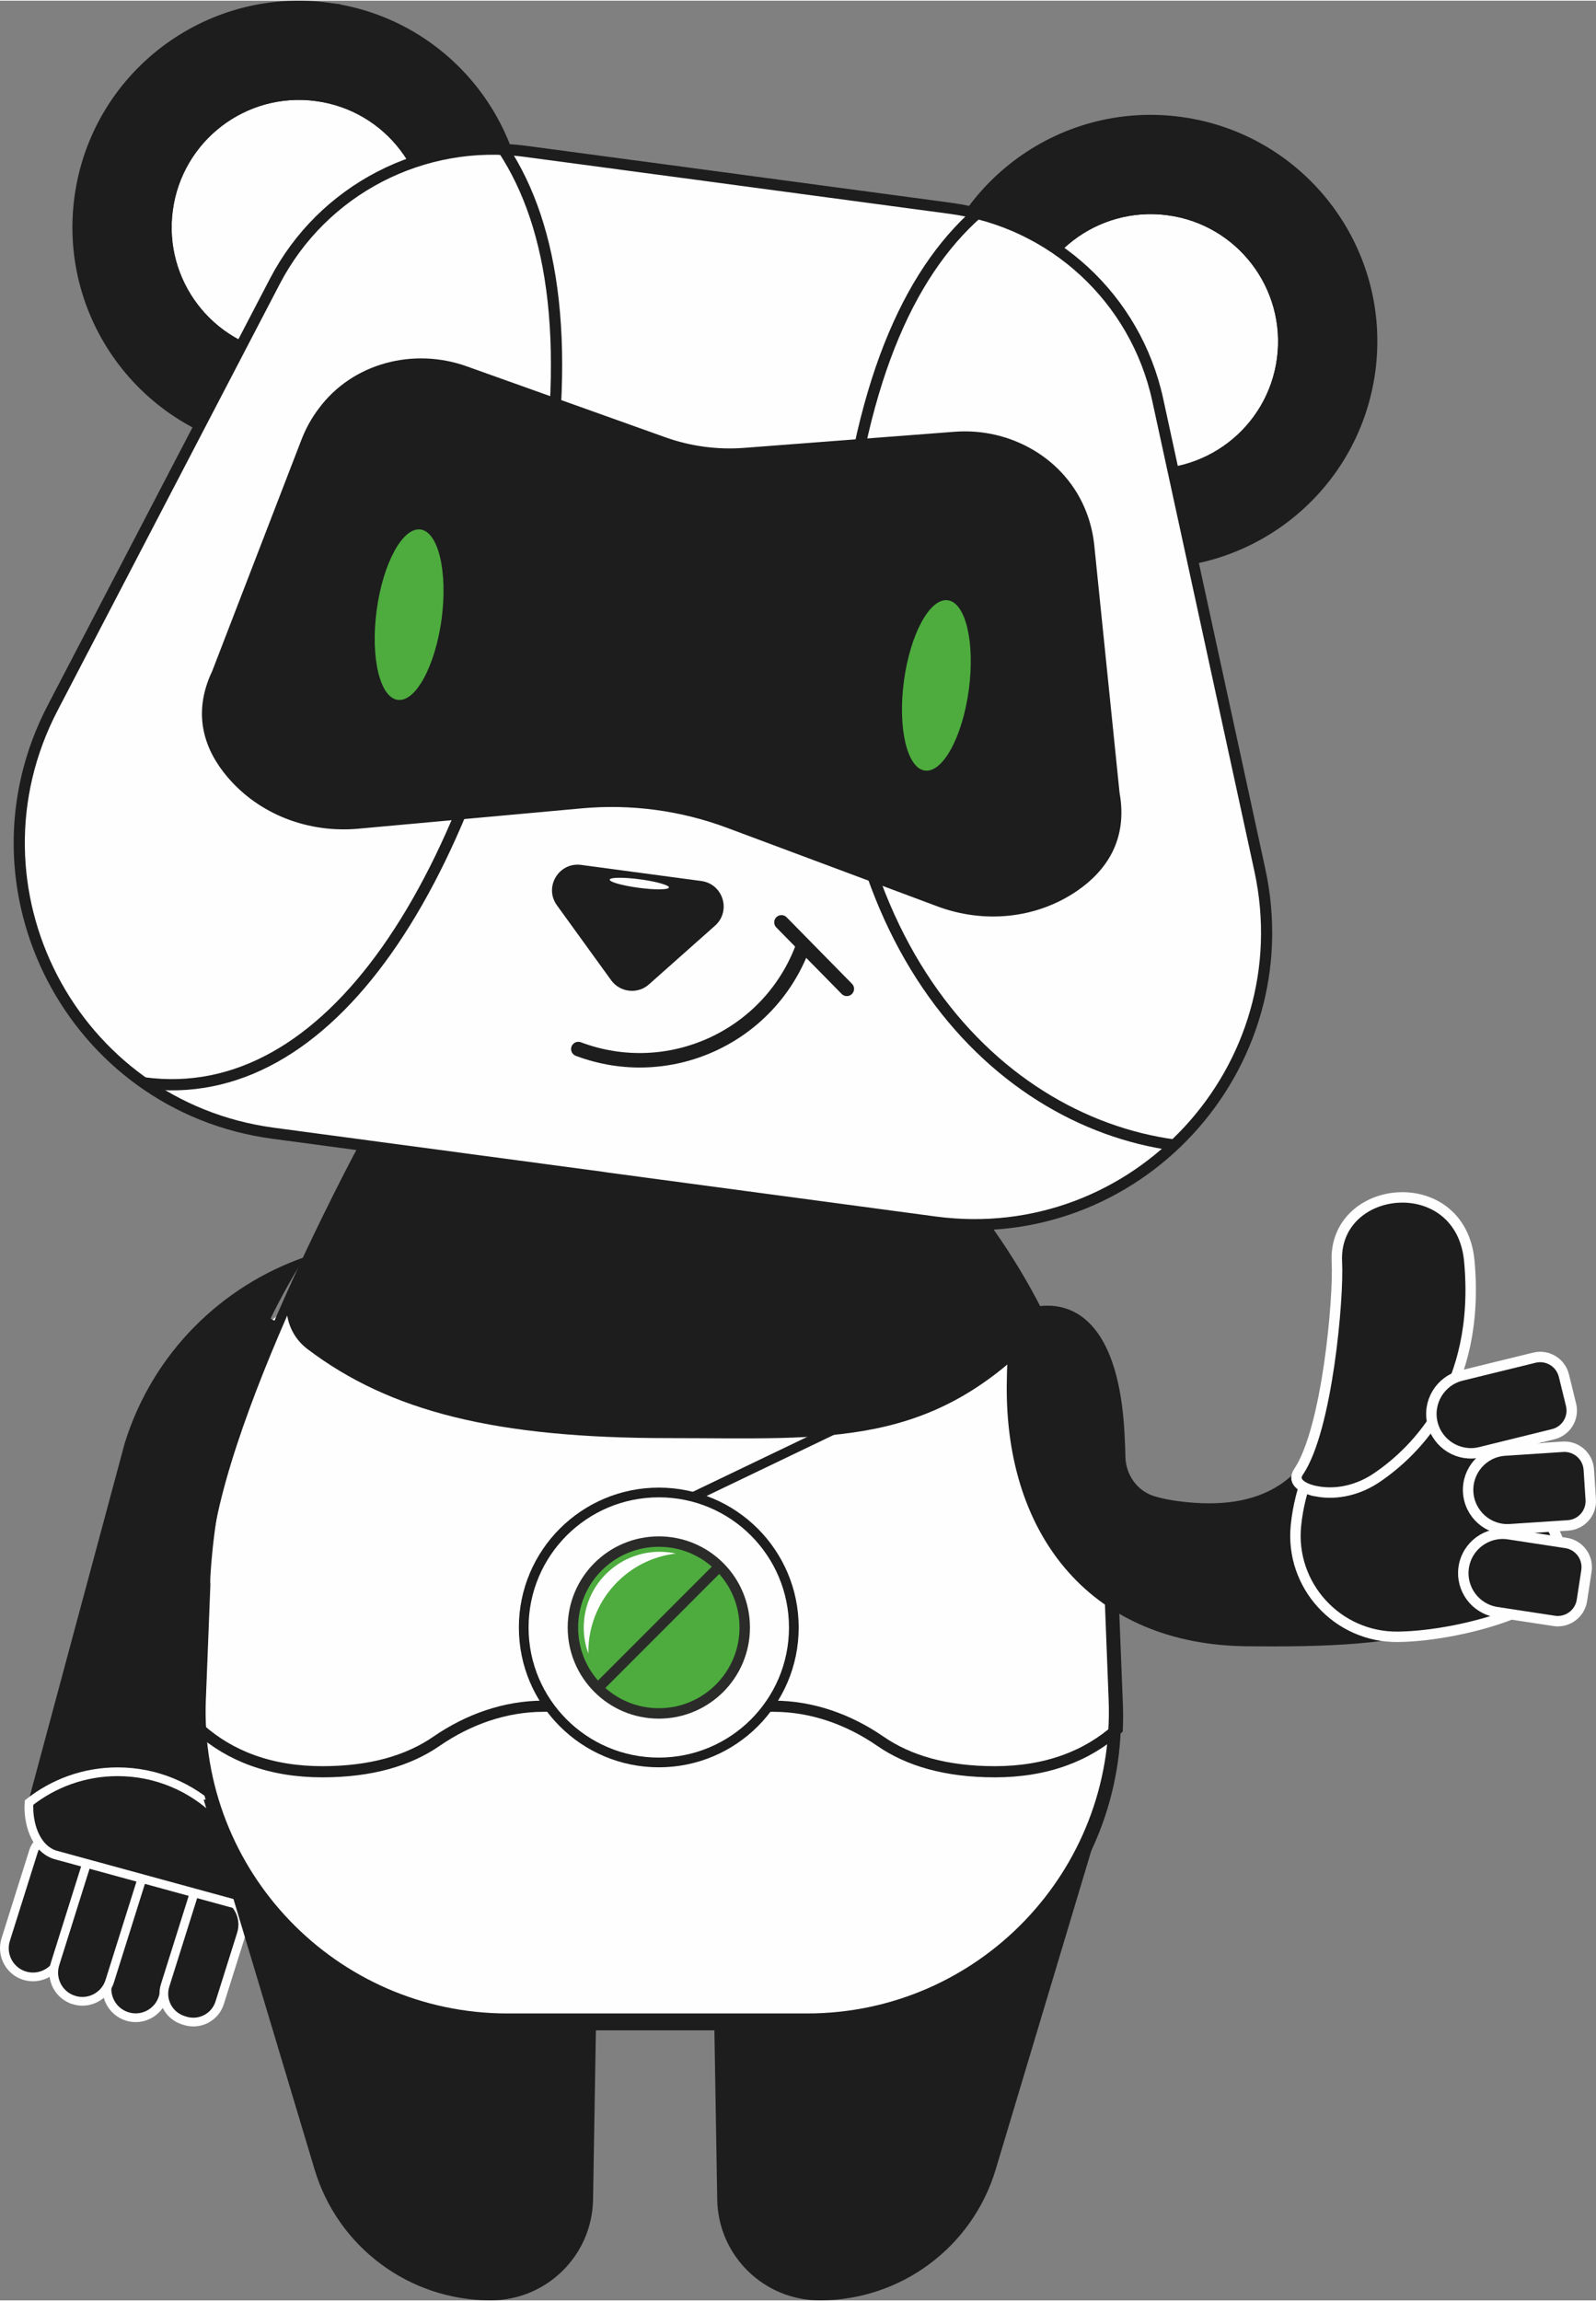 <?xml version="1.0" encoding="UTF-8"?>
<!DOCTYPE svg PUBLIC "-//W3C//DTD SVG 1.1//EN" "http://www.w3.org/Graphics/SVG/1.1/DTD/svg11.dtd">
<!-- Creator: CorelDRAW -->
<svg xmlns="http://www.w3.org/2000/svg" xml:space="preserve" width="557px" height="803px" version="1.1" style="shape-rendering:geometricPrecision; text-rendering:geometricPrecision; image-rendering:optimizeQuality; fill-rule:evenodd; clip-rule:evenodd"
viewBox="0 0 197.29 284.25"
 xmlns:xlink="http://www.w3.org/1999/xlink"
 xmlns:xodm="http://www.corel.com/coreldraw/odm/2003">
 <rect x="0" y="0" width="197.29" height="284.25" fill="#808080" stroke="none"/>
 <defs>
  <style type="text/css">
   <![CDATA[
    .str5 {stroke:#2B2C2A;stroke-width:1.29;stroke-miterlimit:22.926}
    .str4 {stroke:#FEFEFE;stroke-width:1.29;stroke-miterlimit:22.926}
    .str0 {stroke:#FEFEFE;stroke-width:1.08;stroke-miterlimit:22.926}
    .str6 {stroke:#1D1D1E;stroke-width:1.19;stroke-miterlimit:22.926}
    .str1 {stroke:#1D1D1E;stroke-width:1.2;stroke-miterlimit:22.926}
    .str2 {stroke:#1D1D1E;stroke-width:1.13;stroke-miterlimit:22.926}
    .str3 {stroke:#1D1D1E;stroke-width:1.38;stroke-miterlimit:22.926}
    .str7 {stroke:#1D1D1E;stroke-width:1.39;stroke-miterlimit:22.926}
    .str8 {stroke:#1D1D1E;stroke-width:1.79;stroke-linecap:round;stroke-linejoin:round;stroke-miterlimit:22.926}
    .fil4 {fill:none}
    .fil2 {fill:none;fill-rule:nonzero}
    .fil1 {fill:#1D1D1E;fill-rule:nonzero}
    .fil3 {fill:#4DAC3D;fill-rule:nonzero}
    .fil0 {fill:#FEFEFE;fill-rule:nonzero}
   ]]>
  </style>
 </defs>
 <g id="Слой_x0020_1">
  <path class="fil0" d="M57.48 28.17c0,11.02 -8.92,19.94 -19.93,19.94 -11.02,0 -19.94,-8.92 -19.94,-19.94 0,-11.01 8.92,-19.93 19.94,-19.93 11.01,0 19.93,8.92 19.93,19.93z"/>
  <path class="fil0" d="M162.03 42.18c0,11.02 -8.93,19.94 -19.94,19.94 -11.01,0 -19.95,-8.92 -19.95,-19.94 0,-11.01 8.94,-19.94 19.95,-19.94 11.01,0 19.94,8.93 19.94,19.94z"/>
  <path class="fil0" d="M112.45 191.45c0,16.67 -18.57,25.6 -40.42,30.18 -56.58,11.86 -50.12,-13.51 -50.12,-30.18 0,-16.66 7.55,-43.11 50.12,-30.17 21.36,6.48 40.42,13.51 40.42,30.17z"/>
  <path class="fil1" d="M3.02 244.11l0 0c-1.86,-0.59 -2.9,-2.57 -2.32,-4.44l3.45 -10.96c0.39,-1.24 1.71,-1.92 2.94,-1.54l4.52 1.43 -4.15 13.2c-0.58,1.85 -2.57,2.89 -4.44,2.31z"/>
  <path class="fil2 str0" d="M3.02 244.11l0 0c-1.86,-0.59 -2.9,-2.57 -2.32,-4.44l3.45 -10.96c0.39,-1.24 1.71,-1.92 2.94,-1.54l4.52 1.43 -4.15 13.2c-0.58,1.85 -2.57,2.89 -4.44,2.31z"/>
  <path class="fil1" d="M15.71 249.15l0 0c-1.87,-0.59 -2.91,-2.58 -2.32,-4.44l4.15 -13.2 6.75 2.12 -4.14 13.2c-0.59,1.87 -2.58,2.91 -4.44,2.32z"/>
  <path class="fil2 str0" d="M15.71 249.15l0 0c-1.87,-0.59 -2.91,-2.58 -2.32,-4.44l4.15 -13.2 6.75 2.12 -4.14 13.2c-0.59,1.87 -2.58,2.91 -4.44,2.32z"/>
  <path class="fil1" d="M9.12 247.12l0 0c-1.87,-0.59 -2.9,-2.57 -2.32,-4.44l4.15 -13.2 6.76 2.13 -4.15 13.2c-0.59,1.86 -2.58,2.9 -4.44,2.31z"/>
  <path class="fil2 str0" d="M9.12 247.12l0 0c-1.87,-0.59 -2.9,-2.57 -2.32,-4.44l4.15 -13.2 6.76 2.13 -4.15 13.2c-0.59,1.86 -2.58,2.9 -4.44,2.31z"/>
  <path class="fil1" d="M22.87 249.69l-0.22 -0.07c-1.8,-0.57 -2.81,-2.49 -2.24,-4.3l3.84 -12.21 3.01 0.95c2.07,0.65 3.22,2.85 2.57,4.91l-2.67 8.48c-0.56,1.81 -2.49,2.81 -4.29,2.24l0 0z"/>
  <path class="fil2 str0" d="M22.87 249.69l-0.22 -0.07c-1.8,-0.57 -2.81,-2.49 -2.24,-4.3l3.84 -12.21 3.01 0.95c2.07,0.65 3.22,2.85 2.57,4.91l-2.67 8.48c-0.56,1.81 -2.49,2.81 -4.29,2.24l0 0z"/>
  <path class="fil1" d="M99.44 250.27l-10.54 0 0.36 21.51c0.11,6.59 5.48,11.87 12.07,11.87l0 0c9.76,0 18.38,-6.4 21.18,-15.76l13.48 -44.94 -0.03 0c-4.63,15.74 -19.17,27.32 -36.52,27.32l0 0z"/>
  <path class="fil2 str1" d="M99.44 250.27l-10.54 0 0.36 21.51c0.11,6.59 5.48,11.87 12.07,11.87l0 0c9.76,0 18.38,-6.4 21.18,-15.76l13.48 -44.94 -0.03 0c-4.63,15.74 -19.17,27.32 -36.52,27.32l0 0z"/>
  <path class="fil1" d="M26.84 223.89c-1.57,-4.42 -2.36,-9.2 -2.16,-14.19l0.55 -14.23c0.56,-14.28 4.87,-28.13 12.45,-40.18 -10.26,3.58 -18.76,11.8 -22.25,22.96l-11.67 43.39c-0.09,0.37 -0.15,0.73 -0.17,1.08 3.01,-2.38 6.81,-3.81 10.95,-3.81 4.78,0 9.11,1.9 12.3,4.98l0 0z"/>
  <path class="fil1" d="M26.84 223.89c-3.19,-3.08 -7.52,-4.98 -12.3,-4.98 -4.14,0 -7.94,1.43 -10.95,3.81 -0.17,2.5 0.76,5.68 3.24,6.46l25.39 6.94c-0.02,-0.85 -0.1,-1.7 -0.25,-2.52 -2.15,-2.95 -3.89,-6.21 -5.13,-9.71l0 0z"/>
  <path class="fil2 str0" d="M26.84 223.89c-3.19,-3.08 -7.52,-4.98 -12.3,-4.98 -4.14,0 -7.94,1.43 -10.95,3.81 -0.17,2.5 0.76,5.68 3.24,6.46l25.39 6.94c-0.02,-0.85 -0.1,-1.7 -0.25,-2.52 -2.15,-2.95 -3.89,-6.21 -5.13,-9.71l0 0z"/>
  <path class="fil1" d="M62.53 250.27c-17.35,0 -31.89,-11.58 -36.52,-27.32l-0.03 0 13.48 44.94c2.8,9.36 11.42,15.76 21.18,15.76l0 0c6.59,0 11.96,-5.28 12.07,-11.87l0.36 -21.51 -10.54 0 0 0z"/>
  <path class="fil2 str1" d="M62.53 250.27c-17.35,0 -31.89,-11.58 -36.52,-27.32l-0.03 0 13.48 44.94c2.8,9.36 11.42,15.76 21.18,15.76l0 0c6.59,0 11.96,-5.28 12.07,-11.87l0.36 -21.51 -10.54 0 0 0z"/>
  <path class="fil2 str2" d="M26.84 223.89c1.24,3.5 2.98,6.76 5.13,9.71 -0.65,-3.78 -2.49,-7.15 -5.13,-9.71z"/>
  <path class="fil0 str1" d="M74.87 190.14l0.04 0.01 0 20.66 -7.72 0c-4.75,0 -9.31,1.63 -13.23,4.33 -3.48,2.4 -8.09,3.77 -14.12,3.77 -6.43,0 -11.42,-1.96 -15.15,-5.27 0.75,20.26 17.41,36.63 38.03,36.63l18.59 0 0.01 0 18.58 0c21.6,0 38.88,-17.96 38.04,-39.55l-0.56 -14.24c-0.44,-11.31 -3.24,-22.34 -8.14,-32.43l-54.37 26.09 0 0z"/>
  <path class="fil2 str3" d="M33.84 163.11c-5.2,10.33 -8.15,21.71 -8.61,33.37l-0.55 14.24c-0.03,0.98 -0.02,1.95 0.01,2.91 3.73,3.32 8.72,5.28 15.15,5.28 6.03,0 10.64,-1.37 14.12,-3.77 3.92,-2.7 8.48,-4.33 13.23,-4.33l7.72 0 0 -20.66 -0.04 -0.01"/>
  <path class="fil2 str3" d="M128.96 163.11c5.19,10.33 8.15,21.71 8.6,33.37l0.56 14.24c0.04,0.98 0.03,1.95 -0.01,2.91 -3.72,3.32 -8.72,5.28 -15.14,5.28 -6.04,0 -10.66,-1.37 -14.14,-3.77 -3.91,-2.7 -8.46,-4.33 -13.22,-4.33l-7.72 0 0 -20.66"/>
  <path class="fil1" d="M190.35 174.83c-0.91,-5.32 -9.97,-1.92 -14.25,1.37 -1.73,1.33 2.8,-10.75 -0.24,-9.94 -5.84,1.54 -11.24,-3.56 -11.28,1.65 -0.14,14.73 -8.06,18.36 -16.87,17.76 -2.11,-0.15 -3.76,-0.43 -5.05,-0.83 -2.09,-0.65 -3.48,-2.63 -3.54,-4.82 -0.02,-0.95 -0.06,-1.97 -0.12,-3.07 -1.1,-19.59 -11.98,-15.24 -11.98,-15.24l0.12 0.59c-2.48,1.19 -2.64,4.52 -2.69,8.81 -0.17,18.97 10.75,32.11 29.72,32.29 18.97,0.18 36.6,-0.84 36.78,-19.82 0.01,-1.13 -0.36,-7.39 -0.6,-8.75l0 0z"/>
  <path class="fil1" d="M193.46 192.67c-2.44,-7.5 -3.72,-5.05 -1.4,-5.69 5.19,-1.43 4.23,-7.58 -1.16,-7.95 -2.18,-0.15 -4.33,-0.58 -6.07,-1.49 -5.34,-2.81 -6.35,-10.9 -9.82,-7.02 -3.06,3.41 -8.16,6.93 -10.77,8.64 -1.21,0.79 -2.13,1.94 -2.64,3.29 -0.54,1.47 -1.16,3.58 -1.4,6.01 -0.76,7.41 5.13,13.85 12.59,13.77 8.07,-0.08 22.44,-4.14 20.68,-9.56l-0.01 0z"/>
  <path class="fil2 str4" d="M193.46 192.67c-2.44,-7.5 -3.72,-5.05 -1.4,-5.69 5.19,-1.43 4.23,-7.58 -1.16,-7.95 -2.18,-0.15 -4.33,-0.58 -6.07,-1.49 -5.34,-2.81 -6.35,-10.9 -9.82,-7.02 -3.06,3.41 -8.16,6.93 -10.77,8.64 -1.21,0.79 -2.13,1.94 -2.64,3.29 -0.54,1.47 -1.16,3.58 -1.4,6.01 -0.76,7.41 5.13,13.85 12.59,13.77 8.07,-0.08 22.44,-4.14 20.68,-9.56l-0.01 0z"/>
  <path class="fil1" d="M193.19 178.74l-7.15 0.47c-2.69,0.17 -4.72,2.49 -4.55,5.17l0 0c0.18,2.69 2.49,4.73 5.18,4.55l7.15 -0.47c1.67,-0.1 2.93,-1.54 2.82,-3.21l-0.24 -3.69c-0.11,-1.67 -1.55,-2.93 -3.22,-2.82l0.01 0z"/>
  <path class="fil2 str4" d="M193.19 178.74l-7.15 0.47c-2.69,0.17 -4.72,2.49 -4.55,5.17l0 0c0.18,2.69 2.49,4.73 5.18,4.55l7.15 -0.47c1.67,-0.1 2.93,-1.54 2.82,-3.21l-0.24 -3.69c-0.11,-1.67 -1.55,-2.93 -3.22,-2.82l0.01 0z"/>
  <path class="fil1" d="M193.58 190.63l-7.08 -1.08c-2.66,-0.41 -5.15,1.41 -5.56,4.08l0 0c-0.4,2.66 1.42,5.14 4.08,5.55l7.08 1.08c1.65,0.26 3.2,-0.88 3.45,-2.53l0.56 -3.65c0.25,-1.65 -0.88,-3.2 -2.53,-3.45l0 0z"/>
  <path class="fil2 str4" d="M193.58 190.63l-7.08 -1.08c-2.66,-0.41 -5.15,1.41 -5.56,4.08l0 0c-0.4,2.66 1.42,5.14 4.08,5.55l7.08 1.08c1.65,0.26 3.2,-0.88 3.45,-2.53l0.56 -3.65c0.25,-1.65 -0.88,-3.2 -2.53,-3.45l0 0z"/>
  <path class="fil1" d="M162.71 184.24c2.62,0.5 5.31,-0.2 7.51,-1.7 4.77,-3.24 12.84,-11.12 11.41,-26.75 -1.05,-11.32 -16.91,-9.69 -16.37,0.16 0.23,4.35 -1.18,20.65 -4.75,25.9 -0.86,1.28 0.67,2.1 2.2,2.39z"/>
  <path class="fil2 str4" d="M162.71 184.24c2.62,0.5 5.31,-0.2 7.51,-1.7 4.77,-3.24 12.84,-11.12 11.41,-26.75 -1.05,-11.32 -16.91,-9.69 -16.37,0.16 0.23,4.35 -1.18,20.65 -4.75,25.9 -0.86,1.28 0.67,2.1 2.2,2.39z"/>
  <path class="fil1" d="M189.67 167.73l-9.01 2.21c-2.62,0.64 -4.22,3.29 -3.58,5.9 0.65,2.61 3.29,4.21 5.9,3.57l9.01 -2.22c1.63,-0.4 2.62,-2.04 2.21,-3.66l-0.88 -3.59c-0.4,-1.62 -2.04,-2.61 -3.65,-2.21l0 0z"/>
  <path class="fil2 str4" d="M189.67 167.73l-9.01 2.21c-2.62,0.64 -4.22,3.29 -3.58,5.9 0.65,2.61 3.29,4.21 5.9,3.57l9.01 -2.22c1.63,-0.4 2.62,-2.04 2.21,-3.66l-0.88 -3.59c-0.4,-1.62 -2.04,-2.61 -3.65,-2.21l0 0z"/>
  <path class="fil0" d="M98.13 201.08c0,9.22 -7.47,16.68 -16.69,16.68 -9.22,0 -16.7,-7.46 -16.7,-16.68 0,-9.22 7.48,-16.69 16.7,-16.69 9.22,0 16.69,7.47 16.69,16.69z"/>
  <path class="fil2 str1" d="M98.13 201.08c0,9.22 -7.47,16.68 -16.69,16.68 -9.22,0 -16.7,-7.46 -16.7,-16.68 0,-9.22 7.48,-16.69 16.7,-16.69 9.22,0 16.69,7.47 16.69,16.69z"/>
  <path class="fil3" d="M92.06 201.08c0,5.86 -4.75,10.62 -10.62,10.62 -5.87,0 -10.62,-4.76 -10.62,-10.62 0,-5.87 4.75,-10.62 10.62,-10.62 5.87,0 10.62,4.75 10.62,10.62z"/>
  <path class="fil2 str5" d="M92.06 201.08c0,5.86 -4.75,10.62 -10.62,10.62 -5.87,0 -10.62,-4.76 -10.62,-10.62 0,-5.87 4.75,-10.62 10.62,-10.62 5.87,0 10.62,4.75 10.62,10.62z"/>
  <line class="fil2 str5" x1="74.22" y1="208.25" x2="88.98" y2= "193.48" />
  <path class="fil2 str6" d="M137.64 209.99l-0.55 -14.18c-0.61,-15.67 -5.74,-30.83 -14.79,-43.64l-4.28 -6.06 -36.77 0 -0.01 0 -36.2 -4.65c0,0 -20.74,38.32 -19.63,54.35l-0.56 14.18c-0.83,21.5 16.38,39.39 37.89,39.39l18.5 0 0.01 0 18.51 0c21.52,0 38.72,-17.89 37.88,-39.39l0 0z"/>
  <path class="fil1" d="M82.66 177.67c20.05,0 32.69,1.4 46.58,-13.63 -1.92,-3.95 -4.15,-7.76 -6.71,-11.38l-4.3 -6.09 -36.91 0 -0.01 0 -36.62 -5.11 -3.89 9.45c-0.44,1.09 -3.53,5.74 -4.2,6.71 -0.02,0.04 -0.04,0.07 -0.05,0.09 -1.95,2.9 -1.34,6.83 1.44,8.94 10.24,7.77 23.4,11.02 44.67,11.02l0 0z"/>
  <path class="fil1" d="M34.78 44.3c-9.01,-1.21 -15.32,-9.48 -14.11,-18.47 1.21,-9.01 9.48,-15.32 18.47,-14.11 9.01,1.2 15.32,9.47 14.11,18.47 -1.2,9 -9.48,15.32 -18.47,14.11zm5.82 -43.36c-14.96,-2.01 -28.71,8.49 -30.71,23.43 -2,14.96 8.49,28.71 23.44,30.71 14.95,2 28.7,-8.49 30.7,-23.44 2.01,-14.95 -8.49,-28.7 -23.43,-30.7z"/>
  <path class="fil2 str7" d="M34.78 44.3c-9.01,-1.21 -15.32,-9.48 -14.11,-18.47 1.21,-9.01 9.48,-15.32 18.47,-14.11 9.01,1.2 15.32,9.47 14.11,18.47 -1.2,9 -9.48,15.32 -18.47,14.11zm5.82 -43.36c-14.96,-2.01 -28.71,8.49 -30.71,23.43 -2,14.96 8.49,28.71 23.44,30.71 14.95,2 28.7,-8.49 30.7,-23.44 2.01,-14.95 -8.49,-28.7 -23.43,-30.7z"/>
  <path class="fil2 str7" d="M39.14 11.71c-8.99,-1.2 -17.26,5.11 -18.47,14.12 -1.21,8.99 5.1,17.26 14.11,18.47 9,1.21 17.27,-5.11 18.47,-14.11 1.21,-9 -5.1,-17.27 -14.11,-18.48z"/>
  <path class="fil1" d="M140.06 58.42c-8.99,-1.21 -15.32,-9.48 -14.11,-18.49 1.21,-8.99 9.48,-15.3 18.48,-14.1 9,1.21 15.31,9.48 14.11,18.48 -1.2,8.99 -9.48,15.32 -18.48,14.11zm5.82 -43.37c-14.96,-2.01 -28.71,8.49 -30.71,23.44 -2,14.96 8.49,28.71 23.45,30.71 14.94,2 28.69,-8.49 30.7,-23.45 2.01,-14.94 -8.49,-28.69 -23.44,-30.7z"/>
  <path class="fil2 str7" d="M140.06 58.42c-8.99,-1.21 -15.32,-9.48 -14.11,-18.49 1.21,-8.99 9.48,-15.3 18.48,-14.1 9,1.21 15.31,9.48 14.11,18.48 -1.2,8.99 -9.48,15.32 -18.48,14.11zm5.82 -43.37c-14.96,-2.01 -28.71,8.49 -30.71,23.44 -2,14.96 8.49,28.71 23.45,30.71 14.94,2 28.69,-8.49 30.7,-23.45 2.01,-14.94 -8.49,-28.69 -23.44,-30.7z"/>
  <path class="fil2 str7" d="M144.43 25.83c-9,-1.2 -17.27,5.11 -18.48,14.1 -1.21,9.01 5.12,17.28 14.11,18.49 9,1.21 17.28,-5.12 18.48,-14.11 1.2,-9 -5.11,-17.28 -14.11,-18.48z"/>
  <path class="fil0" d="M155.73 107.42l-12.62 -58.1c-2.72,-12.51 -12.96,-21.96 -25.64,-23.66l-26.01 -3.49 -0.5 -0.07 -26.01 -3.48c-12.67,-1.7 -25.06,4.72 -30.97,16.06l-27.47 52.73c-11.6,22.25 2.41,49.25 27.27,52.58l40.64 5.44 0.5 0.08 40.65 5.45c24.85,3.32 45.48,-19.03 40.16,-43.54l0 0z"/>
  <path class="fil2 str3" d="M155.73 107.42l-12.62 -58.1c-2.72,-12.51 -12.96,-21.96 -25.64,-23.66l-26.01 -3.49 -0.5 -0.07 -26.01 -3.48c-12.67,-1.7 -25.06,4.72 -30.97,16.06l-27.47 52.73c-11.6,22.25 2.41,49.25 27.27,52.58l40.64 5.44 0.5 0.08 40.65 5.45c24.85,3.32 45.48,-19.03 40.16,-43.54l0 0z"/>
  <path class="fil4 str7" d="M62.22 18.37c6.3,9.59 8.64,24.57 4.51,47.44 -7.93,43.85 -26.23,71 -48.92,67.95"/>
  <path class="fil4 str7" d="M120.83 26.24c-8.6,7.59 -14.81,21.41 -16.84,44.56 -3.92,44.4 18.53,67.61 41.24,70.66"/>
  <path class="fil1" d="M80.23 121.58l8.16 -7.25c2.03,-1.81 1,-5.16 -1.7,-5.52l-14.85 -1.99c-2.77,-0.37 -4.63,2.75 -2.99,5l6.7 9.26c1.1,1.51 3.28,1.76 4.68,0.5l0 0z"/>
  <path class="fil2 str8" d="M99.2 117.05c-4.19,11.11 -16.59,16.72 -27.71,12.53"/>
  <line class="fil2 str8" x1="96.6" y1="113.92" x2="104.68" y2= "122.14" />
  <path class="fil1" d="M137.8 97.99l-3.12 -30.54c-0.14,-1.43 -0.47,-2.79 -0.97,-4.07 -2.44,-6.29 -8.96,-10.02 -15.68,-9.5l-25.99 1.99c-3.4,0.26 -6.81,-0.2 -10.02,-1.35l-24.55 -8.77c-6.35,-2.26 -13.61,-0.38 -17.61,5.05 -0.83,1.1 -1.51,2.32 -2.03,3.66l-11.05 28.65c-2.44,5.11 -0.88,9.3 1.78,12.44 3.83,4.53 9.74,6.73 15.65,6.2l27.67 -2.52c6.16,-0.56 12.38,0.27 18.17,2.43l26.03 9.72c5.55,2.08 11.84,1.51 16.73,-1.85 3.39,-2.33 6.01,-5.95 4.99,-11.54l0 0z"/>
  <path class="fil2 str1" d="M137.8 97.99l-3.12 -30.54c-0.14,-1.43 -0.47,-2.79 -0.97,-4.07 -2.44,-6.29 -8.96,-10.02 -15.68,-9.5l-25.99 1.99c-3.4,0.26 -6.81,-0.2 -10.02,-1.35l-24.55 -8.77c-6.35,-2.26 -13.61,-0.38 -17.61,5.05 -0.83,1.1 -1.51,2.32 -2.03,3.66l-11.05 28.65c-2.44,5.11 -0.88,9.3 1.78,12.44 3.83,4.53 9.74,6.73 15.65,6.2l27.67 -2.52c6.16,-0.56 12.38,0.27 18.17,2.43l26.03 9.72c5.55,2.08 11.84,1.51 16.73,-1.85 3.39,-2.33 6.01,-5.95 4.99,-11.54l0 0z"/>
  <path class="fil3" d="M54.59 76.43c-0.79,5.81 -3.21,10.29 -5.43,9.99 -2.21,-0.3 -3.38,-5.25 -2.6,-11.07 0.78,-5.81 3.21,-10.28 5.42,-9.99 2.22,0.3 3.38,5.25 2.61,11.07z"/>
  <path class="fil3" d="M119.76 85.17c-0.78,5.81 -3.21,10.29 -5.43,9.99 -2.21,-0.3 -3.37,-5.25 -2.59,-11.07 0.78,-5.81 3.21,-10.28 5.42,-9.98 2.22,0.29 3.38,5.25 2.6,11.06z"/>
  <path class="fil0" d="M82.69 109.61c-0.04,0.29 -1.71,0.31 -3.73,0.04 -2.02,-0.27 -3.63,-0.72 -3.59,-1.01 0.04,-0.29 1.71,-0.31 3.73,-0.04 2.02,0.27 3.62,0.72 3.59,1.01z"/>
  <path class="fil0" d="M72.74 203.53c0.29,-6.07 4.95,-10.91 10.8,-11.59 -0.5,-0.11 -1.02,-0.18 -1.56,-0.21 -5.17,-0.24 -9.56,3.74 -9.81,8.92 -0.06,1.28 0.14,2.51 0.56,3.65 0,-0.26 0,-0.51 0.01,-0.77z"/>
 </g>
</svg>
